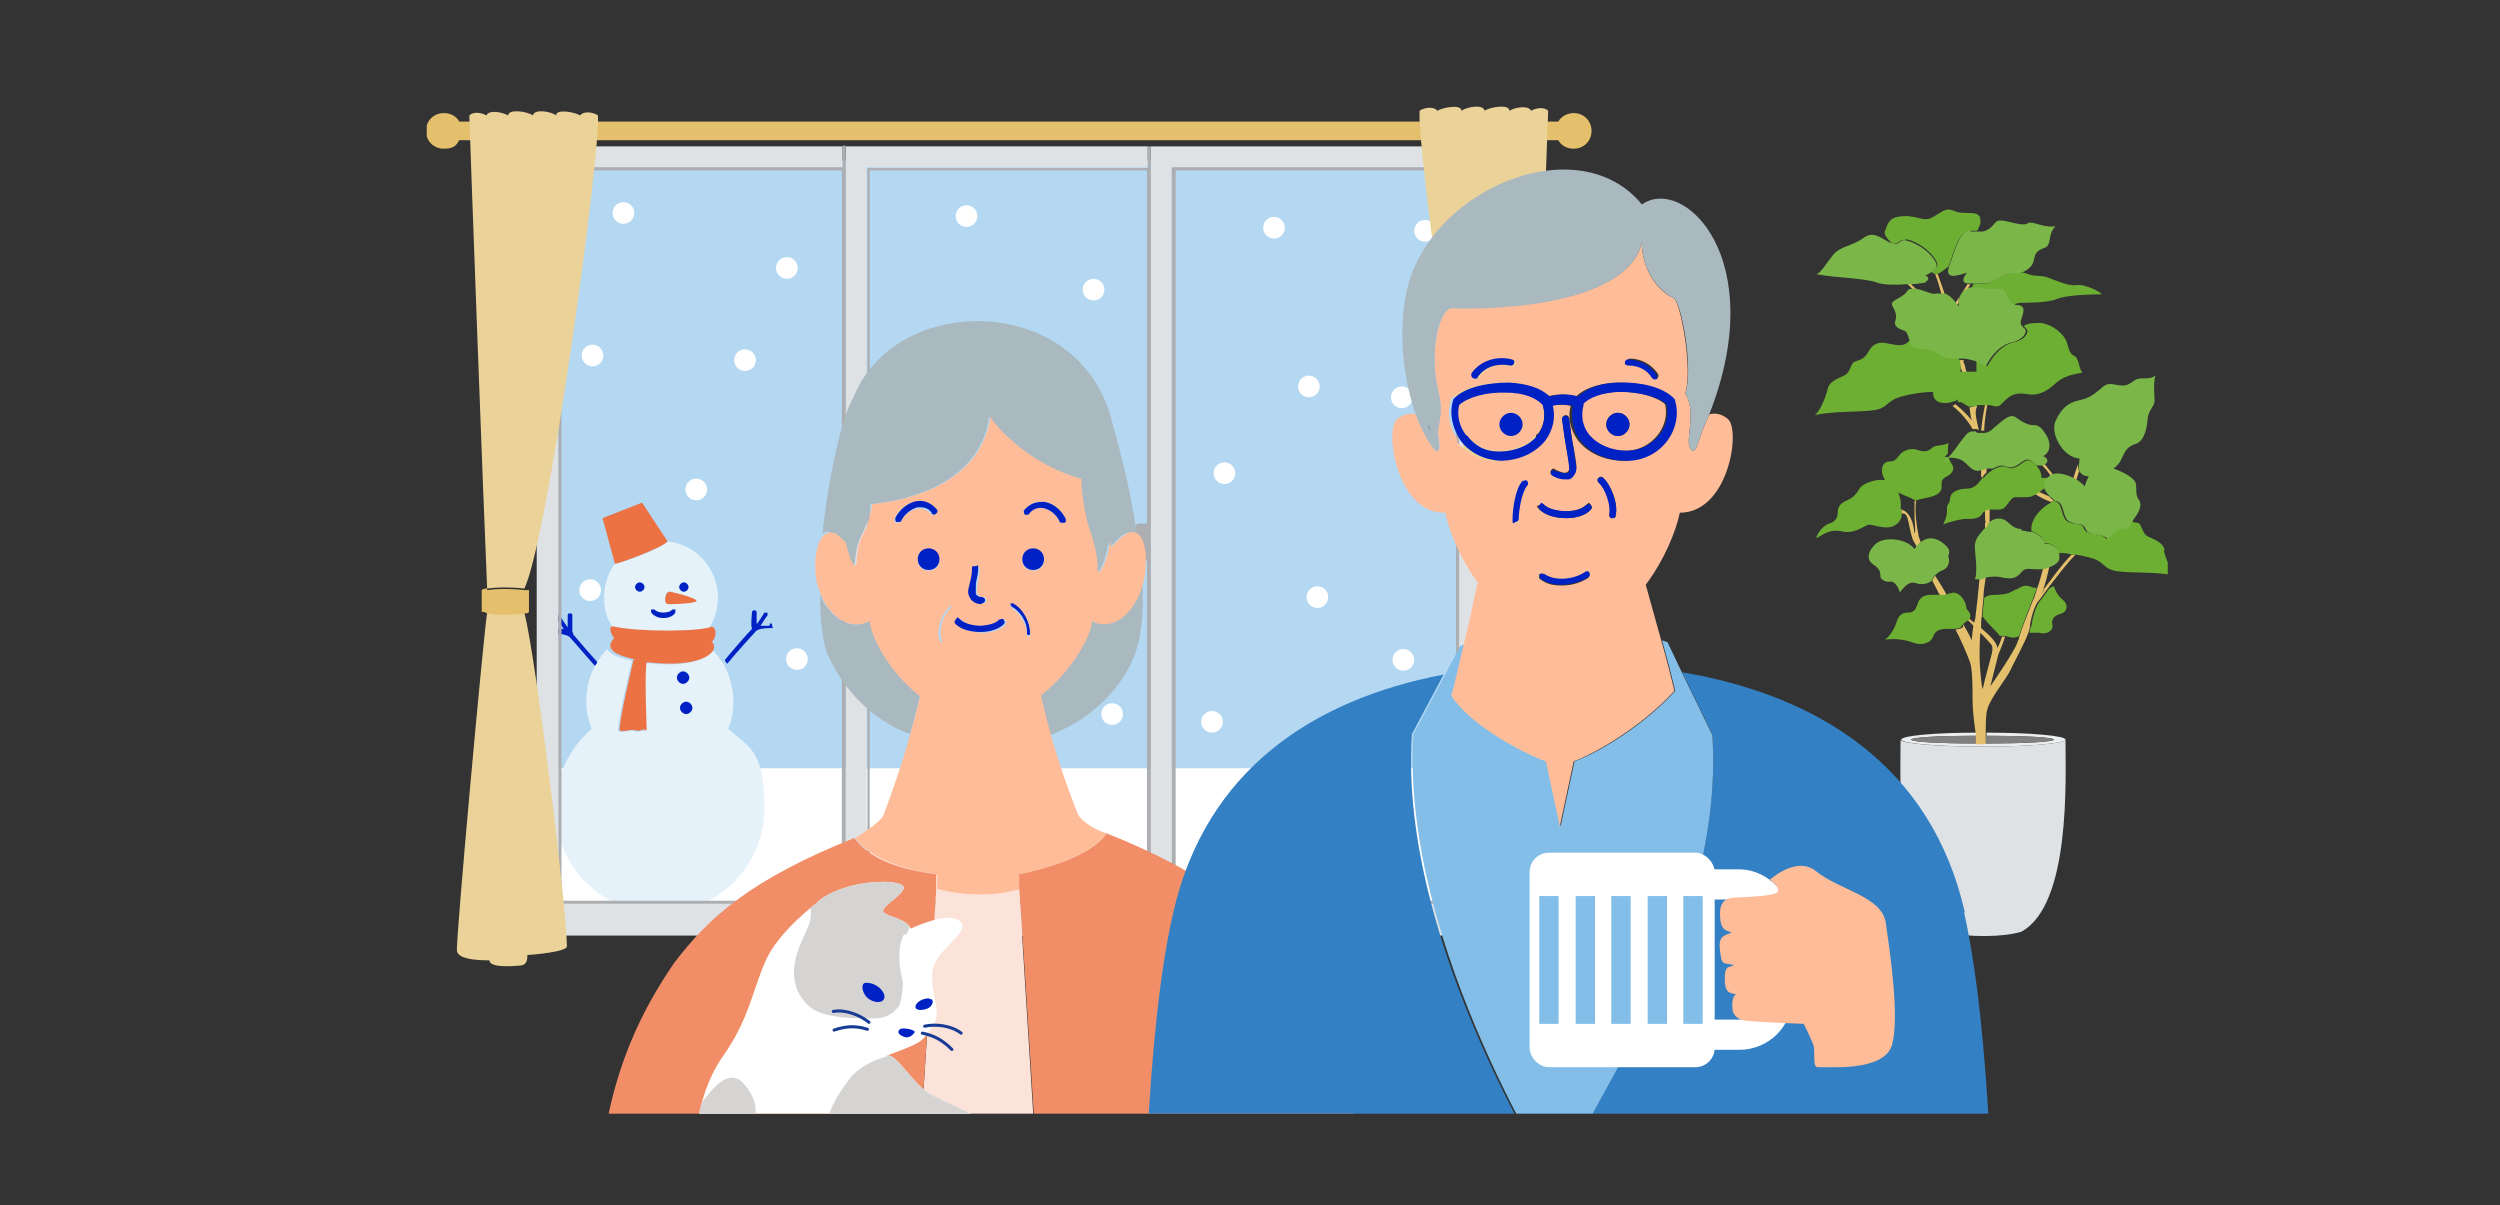 <?xml version="1.0" encoding="UTF-8"?>
<svg id="_レイヤー_2" data-name=" レイヤー 2" xmlns="http://www.w3.org/2000/svg" version="1.1" xmlns:xlink="http://www.w3.org/1999/xlink" viewBox="0 0 322.8 155.6">
  <rect x="0" y="0" width="322.8" height="155.6" fill="#333333" stroke="none"/>
  <defs>
    <style>
      .cls-1 {
        fill: #7bb748;
      }

      .cls-1, .cls-2, .cls-3, .cls-4, .cls-5, .cls-6, .cls-7, .cls-8, .cls-9, .cls-10, .cls-11, .cls-12, .cls-13, .cls-14, .cls-15, .cls-16, .cls-17, .cls-18, .cls-19, .cls-20, .cls-21, .cls-22, .cls-23 {
        stroke-width: 0px;
      }

      .cls-2 {
        fill: #6daf33;
      }

      .cls-24 {
        stroke: #183b95;
        stroke-linecap: round;
        stroke-linejoin: round;
        stroke-width: .4px;
      }

      .cls-24, .cls-7, .cls-25, .cls-26 {
        fill: none;
      }

      .cls-3 {
        fill: #82bee8;
      }

      .cls-4 {
        fill: #d5d4d3;
      }

      .cls-5 {
        fill: #ffbc99;
      }

      .cls-6 {
        fill: #fbe3d9;
      }

      .cls-8 {
        fill: #eeb292;
      }

      .cls-27 {
        clip-path: url(#clippath-1);
      }

      .cls-9 {
        fill: #dee2e5;
      }

      .cls-10 {
        fill: url(#_名称未設定グラデーション);
      }

      .cls-11 {
        fill: #acaeb1;
      }

      .cls-12 {
        fill: gray;
      }

      .cls-13 {
        fill: #e4c06d;
      }

      .cls-14 {
        fill: #f18e68;
      }

      .cls-25 {
        stroke: #82bee8;
        stroke-width: 2.5px;
      }

      .cls-25, .cls-26 {
        stroke-miterlimit: 10;
      }

      .cls-26 {
        stroke: #fff;
        stroke-width: 3.9px;
      }

      .cls-15 {
        fill: #0022c4;
      }

      .cls-16 {
        fill: #aab8bf;
      }

      .cls-28 {
        clip-path: url(#clippath);
      }

      .cls-17 {
        fill: #b4d8f1;
      }

      .cls-18 {
        fill: #3381c4;
      }

      .cls-19 {
        fill: #e6f2fa;
      }

      .cls-20 {
        fill: #fff;
      }

      .cls-21 {
        fill: #ebedef;
      }

      .cls-22 {
        fill: #ebd298;
      }

      .cls-23 {
        fill: #ed7243;
      }
    </style>
    <clipPath id="clippath">
      <rect class="cls-7" x="55.1" y=".3" width="224.8" height="143.5"/>
    </clipPath>
    <clipPath id="clippath-1">
      <path class="cls-7" d="M105.6,116.4c3.5-2.8,9.8-2.9,10.9-2.1,1.1.8-3.1,2.8-2.4,3.5.8.7,2.9.8,3.5,2.1,0,0,5-2.4,6.4-.9s-3.3,3.6-3.6,6.4c-.3,2.8,1.2,5.2.2,6.7s-1,1.9-2.2,2.6-4.9,1.9-3.8,1.6c1.1-.3,3.4,3.8,5.4,4.9s7.6,3.6,7.6,3.6c0,0,8.8,1.6,12.4,5.4s3.9,9.7-.2,13.6c-4.1,3.9-19.2,2.2-21.5,2-2.3-.2-10.1.9-14.6-1.8s-15-5.5-14.5-11.5.9-11.5,4.2-16.2c3.3-4.7,3.7-8.2,5.4-12.1,1.6-3.9,6.9-7.8,6.9-7.8h-.1Z"/>
    </clipPath>
    <linearGradient id="_名称未設定グラデーション" data-name="名称未設定グラデーション" x1="47.1" y1="99.4" x2="47.4" y2="99.4" gradientTransform="translate(145.5 158.1) rotate(-4.6) scale(1 -1)" gradientUnits="userSpaceOnUse">
      <stop offset="0" stop-color="#2e335d"/>
      <stop offset="1" stop-color="#4471ae"/>
    </linearGradient>
  </defs>
  <g class="cls-28">
    <g>
      <g>
        <path class="cls-7" d="M252.7,52h-.1c1.1.9,1.9,1.8,2.1,2.1,0-.2-.2-.8-.3-1.7h-.2c-.6-.3-1-.9-1.5-.5h0Z"/>
        <path class="cls-7" d="M252.5,46.4c.4.6.6,1.4.4,2.1.2,0,.4,0,.7,0-.2-.5-.5-1.3-.6-1.9h-.5Z"/>
        <path class="cls-7" d="M255.4,52.4c-.1.5-.2.9-.2,1,0,.3.2,1.3.4,2.1h.3c0-1,.3-2.4.5-3.3-.4,0-.7,0-1,0h0Z"/>
        <path class="cls-7" d="M269.1,62.9c0-.5.3-.9.5-1.3-.5,0-1-.2-1.2-.7-.1.4-.3.8-.4,1.2.5.3.9.7,1.1.9h0Z"/>
        <path class="cls-7" d="M254.9,36.6h-.4c-.1.2-.3.5-.4.7.2,0,.4,0,.7-.2,0-.2,0-.4.2-.6h-.1Z"/>
        <path class="cls-7" d="M253.9,35.2c-1.3.4-3,1-2.3-.8h0c-.5.3-1,.7-1.5.9.2.7.6,1.7.9,2.6.4.2.9.5,1.4,1.1.5-.8,1.2-1.8,1.6-2.5-1.1,0-.8-.7-.2-1.4h.1Z"/>
        <path class="cls-7" d="M252.9,39.7v-.6c0,0-.1.2-.2.3,0,0,.1.2.2.3Z"/>
        <path class="cls-7" d="M253.9,47.6c0,.2,0,.4.2.7h.9v-1.4c-.5,0-.9-.3-1.4-.3.1.4.2.8.3,1Z"/>
        <path class="cls-7" d="M249.3,35.1c-.2,0-.4.3-.7.4.5.2.5.7,0,.8-.2,0-1,.2-2,.2.2.2.5.5.8.8.9.2,2,.8,2.5.6.2,0,.4,0,.7,0-.3-.9-.6-1.8-.8-2.5,0,0-.3-.2-.5-.3Z"/>
        <path class="cls-7" d="M266,72.1c-.1.4-.7.8-1.5,1.1-.2,1-.5,2.1-.8,3h.2c.7-1,2.3-3.2,3.7-4.6-.6,0-1.2,0-1.7-.2,0,.3.1.5,0,.7h0Z"/>
        <path class="cls-7" d="M255.9,79.6c0,.3,0,.9-.1,1.5,1,.9,2,2,2.1,2.6,0-.2.3-.9.6-1.5h-.3c-.3-.5-1.6-1.5-2.2-2.5h-.1Z"/>
        <path class="cls-7" d="M257.3,60.4c-.3,0-.5,0-.8,0v.6c.2-.2.5-.4.8-.6Z"/>
        <path class="cls-7" d="M255.1,70.8c-.1-1.1.5-1.7,1.1-2.4v-.8c0-.2,0-.9-.1-1.7h-.1c-.4.6-.7,1.1-1.7,1-1.1,0-2.6.4-3.5.7.2-.2.6-.9.5-1.8,0-.9.3-.8.4-1.6,0-.8,1.1-1.2,2.1-1.2s1.5-.5,2-1.3v-1.1c-.7.3-1.2,0-2-.9-.6-.6-1.6-.8-2.3-.7,0,.3.2.6.4.9.5.8,0,1.3-.6,1.6s-.7.5-.7,1.3c0,1.5-2.8,1.4-3.4,1.8-.1,1.3.2,3.5.3,4.3,0,.3.2.7.3,1,1.4-1.1,2.7-.2,3.3.5.7.8,0,1.2.3,1.5.2.3,0,1.2-.7,1.6-.4.2-.7.4-1,.7.5.8,1,1.8,1.5,2.5.2,0,.3,0,.5-.2.9-.4,2.1.9,2,2,.7.6.7,1,.4,1.3.2,0,.4.3.6.5,0-.4.1-.7.2-1.1,0-.6.3-2.5.5-4.6-.2,0-.4,0-.5,0,.5-1,.1-3.4,0-4h.2Z"/>
        <path class="cls-7" d="M264.6,61.5h0c-.4-.6-.9-1.1-1.3-1.5h-.4c.3.5.6,1.1.6,1.5h1.1,0Z"/>
        <path class="cls-7" d="M258.9,82.3c-.4.9-.8,2-.9,2.4-.2.4-.8,2.7-1,4.1h0c.3-.5,3.3-4.9,3.5-5.8,0-.2.1-.4.2-.6-.4.3-.9.3-1.8,0h0Z"/>
        <path class="cls-7" d="M263.1,63.4c.5.3,1,.5,1.6.7-.4-.4-.7-.8-.8-1.3-.2,0-.3,0-.6.3,0,0-.2.2-.3.2h0Z"/>
        <path class="cls-7" d="M253.6,80.6c.4.7.8,1.4,1.1,2.1,0-.4.1-1.1.2-1.9-.3-.2-.5-.5-.7-.7-.2.2-.4.3-.6.5Z"/>
        <path class="cls-7" d="M261,64c-1,0-1-.2-1.5.5-.5.7-.6,1-1.5,1.1h-1.2v2c.6-.8,1.7-.8,2.4-.3.7.6,1,1,1.9,1s.8,0,1.4.2c-.3-1.5,1.2-3,2.5-3.7-.7-.2-1.5-.6-2.2-1.1-.5.2-1,.3-1.7.3h0Z"/>
        <path class="cls-7" d="M263,73.3c-1.2,0-1.4,0-1.9.5s-1.1.8-2.2.6c-.8,0-1.5,0-2.4,0,0,.9-.2,1.9-.3,2.7.5-.3,1.2-.4,1.8-.4,1.1,0,1.2,0,2.3-.7,1.1-.6,1.3-.6,2.2-.2.1,0,.3,0,.4,0,.3-.9.6-1.9.8-2.7h-.8.1Z"/>
        <path class="cls-7" d="M245.4,65.7c1.2.3,1.5,1.9,1.7,3.1.2-.2,0-1.7,0-2.1v-2.1c-.3-.3-1.2-.6-2-.9.3.6.4,1.4.3,2.1h0Z"/>
        <path class="cls-7" d="M255.6,84.8c0,.8.2,3.4.4,4.1.3-1.3,1.1-4.2,1.2-4.7.1-.7,0-.8-.1-1.1-.1-.2-.7-.9-1.4-1.5,0,1.3-.2,2.7-.1,3.2Z"/>
        <path class="cls-9" d="M256,96.4c-5.9,0-10.6-.4-10.6-.9,0,5.1-.7,21.4,5.7,24.8,3,.8,7.7.7,9.9,0,6.4-3.5,5.7-19.7,5.7-24.8,0,.5-4.8.9-10.6.9h-.1Z"/>
        <path class="cls-21" d="M256.4,95c4.9,0,8.8.2,8.8.5s-3.9.5-8.7.5h-1.3c-4.7,0-8.4-.2-8.4-.5s3.7-.5,8.4-.5v-.4c-5.4,0-9.7.4-9.7.9s4.8.9,10.6.9,10.6-.4,10.6-.9-4.5-.9-10.2-.9v.4h0Z"/>
        <path class="cls-12" d="M246.7,95.5c0,.3,3.7.5,8.4.5v-1c-4.7,0-8.4.2-8.4.5Z"/>
        <path class="cls-12" d="M265.2,95.5c0-.3-3.9-.5-8.8-.5v1c4.9,0,8.7-.2,8.7-.5h0Z"/>
        <path class="cls-2" d="M263.5,76.7s.2-.2.4-.6h-.2c0,.2-.2.4-.2.5h0Z"/>
        <path class="cls-2" d="M260.3,76.1c-1.1.6-1.2.6-2.3.7-.7,0-1.3,0-1.8.4-.1,1-.2,1.9-.2,2.2v.2c.7,1,1.9,2,2.2,2.5h.3c.2,0,.3,0,.4,0,.9.3,1.4.3,1.8,0,.4-1.3,1.4-3.8,1.8-4.8.1-.3.3-.8.5-1.4-.1,0-.3,0-.4,0-1-.4-1.2-.4-2.2.2h0Z"/>
        <path class="cls-2" d="M262.2,80.9c0,.2-.1.5-.2.8.4,0,.8,0,1.3,0,1,.3,1.9-.3,1.7-1.1s.5-1.2,1.2-1.4c.7-.2.9-1.1.2-1.7-.7-.6-1-1.2-1.2-1.8-.2,0-.4.2-.6.3-.6.8-1,1.4-1.2,1.6-.5.6-1,2.2-1.1,3.3h0Z"/>
        <path class="cls-13" d="M253.6,46.5c-.3,0-.5,0-.7,0,.2.6.4,1.5.6,1.9h.5c0-.3-.1-.5-.2-.7,0-.2-.1-.6-.3-1h0Z"/>
        <path class="cls-13" d="M256,61.6c.1-.2.3-.4.5-.6v-.6c-.1,0-.3,0-.5.2h-.2v1.1s0,0,.1-.2h0Z"/>
        <path class="cls-13" d="M256.3,52.3c-.2.9-.4,2.3-.5,3.3h.4c0-.8.2-2.3.4-3.3h-.3Z"/>
        <path class="cls-13" d="M263.1,63.4c-.1,0-.3.2-.5.3.8.5,1.6.9,2.2,1.1.1,0,.3,0,.4-.2-.2,0-.4-.3-.6-.5-.5-.2-1.1-.5-1.6-.7h.1Z"/>
        <path class="cls-13" d="M268.4,60.8c0-.2-.1-.5-.1-.8-.2.5-.4,1.1-.6,1.8.1,0,.3,0,.4.2.1-.4.2-.8.4-1.2h0Z"/>
        <path class="cls-13" d="M254.1,36.6c-.4.7-1.1,1.7-1.6,2.5,0,0,.1.2.2.3,0,0,.1-.2.2-.3,0-1,.5-1.5,1.1-1.7.2-.3.3-.5.4-.7h-.3,0Z"/>
        <path class="cls-13" d="M264.7,61.5c.1,0,.2,0,.4-.2-.4-.5-.8-1-1.2-1.5-.1,0-.3,0-.5,0,.4.4.9.9,1.3,1.5h0Z"/>
        <path class="cls-13" d="M264,76.1c-.2.3-.4.5-.4.6,0-.2.2-.3.2-.5.3-.9.6-2,.8-3-.3,0-.5,0-.8.2-.2.8-.5,1.9-.8,2.7-.2.6-.3,1.1-.5,1.4-.4,1-1.4,3.5-1.8,4.8,0,.3-.2.5-.2.6-.2.9-3.2,5.3-3.5,5.7h0c.3-1.3.9-3.5,1-4,.1-.3.6-1.4.9-2.4-.1,0-.3,0-.4,0-.2.7-.5,1.3-.6,1.5,0-.7-1-1.7-2.1-2.6,0-.6,0-1.2.1-1.5v-.2c0-.3.1-1.1.2-2.2,0-.9.2-1.9.3-2.7-.3,0-.5,0-.8.2-.2,2.1-.4,4-.5,4.6,0,.4-.1.8-.2,1.1-.2-.2-.4-.3-.6-.5,0,0-.1,0-.2.2.2.2.5.4.7.7-.1.8-.2,1.5-.2,1.9-.3-.7-.7-1.4-1.1-2.1v.2c0,.3-.4.4-1,.5.6,1.1,1.6,3.4,1.9,4.3.3,1,.3,3.4.3,4.8s.2,2.8.4,4.3v1.4h1.3v-1.4c0-1.3,0-2.4.2-3.1.4-1.5,2.5-4,3-5.1.4-.9,1.8-3.4,2.3-4.8.1-.3.2-.6.2-.8.1-1.1.6-2.7,1.1-3.3.2-.2.6-.8,1.2-1.6,1-1.3,2.4-3.2,3.6-4.4h-.5c-1.4,1.4-2.9,3.6-3.7,4.6h.2ZM257.1,83.2c.2.3.2.5.1,1.1-.1.5-.9,3.3-1.2,4.7-.2-.7-.4-3.3-.4-4.1s0-1.9.1-3.2c.7.7,1.2,1.3,1.4,1.5Z"/>
        <path class="cls-13" d="M249.9,74.3c-.2.2-.3.4-.4.7h0c.4.7.7,1.4,1,1.9.3,0,.6,0,.9,0-.4-.8-1-1.7-1.5-2.5Z"/>
        <path class="cls-13" d="M247.5,37.4c-.3-.3-.6-.5-.8-.8h-.5c.2.2.5.4.7.7h.6Z"/>
        <path class="cls-13" d="M255.5,55.5c-.2-.8-.4-1.8-.4-2.1s0-.5.2-1c-.4,0-.7.2-1,.2.1.8.2,1.5.3,1.7-.2-.3-1-1.2-2.1-2.1-.1,0-.3.2-.4.2,1,.8,2,1.9,2.6,3,.1,0,.3,0,.4,0,.1,0,.3,0,.4.2v-.2Z"/>
        <path class="cls-13" d="M248,70c-.1-.4-.3-.7-.3-1-.2-.9-.5-3-.3-4.3h0c0,0,0,0-.2,0v2.1c0,.4.2,1.9,0,2.1-.1-1.2-.5-2.8-1.7-3.1v.5c.4,0,.6,0,.8.6.2.7.4,2,.6,2.5,0,.2.3.7.6,1.2.2-.3.4-.5.6-.6h-.1Z"/>
        <path class="cls-13" d="M249.9,35.5h0c.3.7.5,1.5.8,2.5.1,0,.3,0,.4,0-.3-1-.7-2-.9-2.6,0,0-.2,0-.2,0h-.1Z"/>
        <path class="cls-13" d="M256.3,67.6v.8c.2-.2.3-.4.5-.6,0,0,0,0,.1-.2v-2c-.3,0-.5,0-.6.2,0,.8,0,1.5.1,1.7h-.1Z"/>
        <path class="cls-2" d="M279.5,71c-.2-.9-1.2-1.3-2.1-1.7-.9-.4-.8-1.7-1.4-1.8-.3,0-.5,0-.8-.3-.3.5-.5,1.1-1.2,1.1s-1.7.8-2,1.3c-.8-.9-2.6-.5-2.9-1.3-.3-.9-.9-.4-2-.9s-.6-2.2-1.7-2.7h-.2c-.1,0-.3,0-.4.2-1.3.7-2.7,2.2-2.5,3.7.7.2,1.5.7,1.6,1.5,1.1,0,1.7.6,1.9,1.3.5,0,1.1,0,1.7.2h.5c1.2.2,2.4.5,2.9.8,1,.6,1,1.2,2.8,1.4,1.8.2,5.2,0,7.4.6-.7-.4-1.6-2.5-1.7-3.4h.1Z"/>
        <path class="cls-2" d="M252.7,52c.5-.3.9.2,1.5.5h.2c.3,0,.6,0,1-.2.3,0,.6,0,1,0h.5c1.2.3,1.1.3,2-.6.9-.9,1.7-1,2.9-.8,1.2.2,2.3-.2,3.5-1.3s2.2-1.2,3.6-1.5c-.5-.4-.4-1.7-1-2.1-.6-.3-.7-.6-1-1.7-.3-1.1-1.8-2.4-3.4-2.6-.9,0-1.6,0-2.2.4,0,0,.2.2.3.3.5.4-.1,1.5-1.6,1.8-1.4.3-2.6,1.6-3.4,3.1-.4-.3-.8-.5-1.4-.7v1.4h-1.4c-.2,0-.4,0-.7,0,.2-.7,0-1.5-.4-2.1h-.3c-.9,0-1.5-.2-2.4-.9s-1.9,0-2.7-.6c-.2,0-.3-.3-.4-.5-.3,0-.5.2-.7.4-.7.5-1.6.2-2.7,0-1-.2-1.8.2-2.3,1.2-.5.9-1.2,1-1.7,1.2-.6.2-.5,1.4-1.4,1.8-.9.4-1.9.8-2.1,1.7-.2.9-1,3-1.7,3.4,2.2-.5,5.6-.4,7.4-.6,1.8-.2,1.7-.8,2.8-1.4.8-.5,3.5-1,5.1-1,0,.3,0,.7.3,1,.4.5,1.5.6,2.4.2.1,0,.3,0,.4-.2h.1v.4Z"/>
        <path class="cls-2" d="M254.9,36.6c-.2.2-.3.4-.2.6.3,0,.6,0,.8,0,.8.3,1,.2,2.2.2s1.2,0,1.6,1c.2.6.4.8.7.9.2,0,.5-.2.8-.2.9,0,3.7,0,4.8-.5,1.2-.5,4.3-.6,5.8-.6-.4-.5-2.4-1.3-3.1-1.2s-1.4,0-3.2-.7c-1.7-.8-2-.2-3.5-.8-.5-.2-1.2-.2-2,0-.8.2-1.9.7-2.4,1-.6.4-1.2.3-2.4.3h.1Z"/>
        <path class="cls-2" d="M246,30.9c.7,0,2.5.8,3.6,2.2.9,1.1.6,1.4-.2,2,.2.2.4.3.5.3h0s.2,0,.2,0c.5-.2,1-.6,1.5-1,.7-1.8,1.3-4.6,2.7-4.6h1c.3-.6.5-1,.4-1.4,0-1.4-2-.6-3.2-1.1-1.1-.5-1.4-.2-2.7.6-1.3.8-1.5.2-3.5,0-2,0-2.4.4-2.9,1.9-.2.4.2,1,.9,1.6.9.2,1-.5,1.5-.4h.2Z"/>
        <path class="cls-1" d="M248.6,36.4c.5-.2.5-.7,0-.8.3-.2.5-.3.7-.4.8-.5,1.1-.9.2-2-1.1-1.4-2.9-2.1-3.6-2.2-.6,0-.7.7-1.5.4-.2,0-.4-.1-.6-.2-1.4-.8-2.1-1.3-3.3-.4s-2.9,1-3.8,2.1c-.9,1.1-1.6,2.4-2.2,2.5,2.7.5,6.3.5,7.9,1.1.8.3,2.3.3,3.7.2h.5c1,0,1.7-.2,2-.2h0Z"/>
        <path class="cls-1" d="M254.4,29.7c-1.4,0-2,2.8-2.7,4.6h0c-.7,1.9,1,1.3,2.3.9-.6.7-.8,1.4.2,1.4h.7c1.2,0,1.9,0,2.4-.3s1.5-.8,2.4-1c.2,0,.5,0,.7,0,.9,0,2.1-.8,2.2-1.7.2-.9.3-1.2,1.4-1.6,1-.4.3-1.6,1.4-2.8-1.4.3-3-.7-3.5-.4-.5.3-1,.2-2.7-.2-1.7-.4-1.4.2-2.3.9-.6.4-.8.4-1.3.4h-1.2Z"/>
        <path class="cls-1" d="M247.1,44.8c.8.5,1.8,0,2.7.6.9.7,1.5.9,2.4.9h.7c.2,0,.5,0,.7,0,.4,0,.9.2,1.4.3.5.2,1,.4,1.4.7.8-1.6,2-2.8,3.4-3.1s2.1-1.4,1.6-1.8c-.1,0-.2-.2-.3-.3-.3-.3-.2-.7,0-1.2.2-.7.4-1.3-.4-1.5-.3,0-.5,0-.7-.2-.3,0-.5-.3-.7-.9-.4-.9-.4-1-1.6-1s-1.4,0-2.2-.2c-.2,0-.5,0-.8,0s-.4,0-.7.2c-.5.2-1,.7-1.1,1.7v.6s-.1-.2-.2-.3c0,0-.2-.2-.2-.3-.5-.6-1-1-1.4-1.1-.1,0-.3,0-.4,0h-.7c-.5.2-1.5-.4-2.5-.6h-.6c-.3,0-.5,0-.7.4-1,1.1-2.3,1-1.8,1.9s.5,1.3.3,1.9c-.2.6.5,1,1.2,1.2.5.2.5,1.1.9,1.8,0,.2.2.3.4.5h0Z"/>
        <path class="cls-2" d="M245.4,65.7c.1-.7,0-1.4-.3-2.1.8.4,1.7.7,2,.9,0,0,.1,0,.2.2h0c.6-.5,3.5-.3,3.4-1.9,0-.8,0-.9.7-1.3.6-.3,1.1-.9.6-1.6-.2-.3-.3-.6-.4-.9-.2,0-.4,0-.6,0,.2,0,.3-.3.5-.4,0-.4,0-.8.1-1.4-.7.4-1.6.2-2.1.6-.5.5-1.1.6-1.9.3-.8-.3-1.7,0-2.2.5-.5.6-.7,1-1.5,1s-1.3,1.1-.5,2.4c-1.2-.2-2.9.4-3.3,1.1-.6,1-1,1.2-1.6,1.5-.7.3-1.2.7-1.2,1.5s-.4,1.3-1.1,1.5c-.7.2-1.5,1.1-1.7,1.9,1-.5,1.7-1.2,3.3-.9,1.5.4,2.8-.6,3.3-.8.5-.2,1.3.3,2.5.3s2.2-.9,1.9-2.2v-.5.2Z"/>
        <path class="cls-1" d="M251.5,59.1c.7,0,1.6,0,2.3.7.8.8,1.3,1.2,2,.9h.2c.2,0,.4-.2.5-.2.3,0,.6,0,.8,0,.6-.3,1.1-.5,1.6-.3.9.4,1.4,0,2.4-.7.5-.4,1.2,0,1.6.6h.4c.2,0,.3,0,.5,0,.7-.3.8-.9,0-1.2,1.2-.6.9-2.1.3-2.9-.5-.8-1-1.2-1.6-1.1-.6,0-1.4-.4-2.2-1-.8-.6-1.8.5-2.8,1.3-.5.5-.9.7-1.3.7h-.7c-.1,0-.3,0-.4-.2-.1,0-.3,0-.4,0-.7,0-1.1.8-1.6,1.4-.5.6-.9,1.4-1.7,2.1-.2,0-.3.3-.5.4.1,0,.3,0,.6,0v-.2Z"/>
        <path class="cls-2" d="M256,61.6s0,0-.1.2c-.5.7-1,1.3-2,1.3s-2,.4-2.1,1.2c0,.8-.5.7-.4,1.6,0,.9-.4,1.6-.5,1.8.9-.3,2.4-.8,3.5-.7,1.1,0,1.4-.4,1.7-.9h.1c.2-.2.4-.3.6-.3h1.2c.9,0,1-.5,1.5-1.1s.5-.5,1.5-.5,1.2,0,1.7-.3c.2,0,.3-.2.5-.3,0,0,.2,0,.3-.2.2-.2.4-.3.6-.3,0-.5,0-1,.6-1.4h-1.1c0-.5-.2-1.1-.6-1.5-.4-.6-1.1-1-1.6-.6-1,.7-1.5,1.1-2.4.7-.4-.2-1,0-1.6.3-.3.2-.6.4-.8.6-.2.2-.4.4-.5.6v-.2Z"/>
        <path class="cls-1" d="M264.6,61.5h0c-.6.4-.7.9-.6,1.4,0,.5.4.9.8,1.3.2.2.4.3.6.5h.2c1.1.5.6,2.2,1.7,2.7s1.6,0,2,.9c.3.9,2.1.5,2.9,1.3.3-.5,1.2-1.3,2-1.3s.9-.7,1.2-1.1c0,0,.1-.2.2-.3.4-.5,1.1-1.6.6-2.3-.5-.7-.3-1.2-.4-2,0-.8-1.5-1.6-2.9-2.1.4-.3.8-.7,1-1.2.6-1.3.8-1.6,1.9-2s1.4-2,1.5-3.2.9-1.6.9-2.4-.2-2,.1-3.2c-.9.7-2,0-2.8.7-.8.5-.9.7-2.2.5-1.3-.3-1.5,0-2.3.7-.8.6-1.2,1-2.6,1.3s-2.3,1.1-3,2.7c-.7,1.6,1,4.7,3.1,4.8,0,.3,0,.6-.1.8,0,.4,0,.6.1.8.2.5.7.7,1.2.7-.2.4-.4.8-.5,1.3-.2-.2-.6-.6-1.1-.9-.1,0-.3-.2-.4-.2-.8-.4-1.8-.7-2.6-.5-.1,0-.3,0-.4.2s0,0,0,0h-.1Z"/>
        <path class="cls-1" d="M261,68.3c-.8,0-1.2-.4-1.9-1-.6-.5-1.7-.5-2.4.3v.2c-.2.2-.4.4-.6.6-.6.7-1.2,1.3-1.1,2.4,0,.6.4,3,0,4,.2,0,.4,0,.5,0,.3,0,.6,0,.8-.2.9-.2,1.7-.2,2.4,0,1.1.2,1.7,0,2.2-.6s.7-.6,1.9-.5h.8c.3,0,.5,0,.8-.2.7-.2,1.4-.6,1.5-1.1v-.7c-.2-.7-.9-1.4-1.9-1.3-.2-.8-.9-1.3-1.6-1.5-.5,0-1-.2-1.4-.2h0Z"/>
        <path class="cls-1" d="M249.9,74.3c.2-.3.5-.5,1-.7.7-.3.9-1.2.7-1.6-.2-.3.5-.7-.3-1.5-.6-.6-1.9-1.6-3.3-.5-.2.2-.4.4-.6.6,0,0-.1.2-.2.3-1-1.4-4-1.7-5.1-.6s-1,2.1-.2,2.6.9,1,.9,1.5.8.8,1.3.7,1.1.8,1.2,1.4c.7-.9,1.3-1.5,2.1-1.2s1.8,0,2.1-.4h0c0-.2.2-.5.4-.7h0Z"/>
        <path class="cls-2" d="M253.5,80.8v-.2c.1-.2.4-.3.6-.5,0,0,.1,0,.2-.2.2-.3.2-.7-.4-1.3,0-1.1-1.1-2.4-2-2-.2,0-.4,0-.5.2-.3,0-.6,0-.9,0h-1.1c-1,0-1.6.4-1.8,1.2-.3.8-.5,1.1-1.3,1.1s-1.2.5-1.4,1.2c-.2.6-.7,1.7-1.5,2.3,1.2-.2,2.7,0,3.7.4s2.1,0,2.4-.6c.3-.6.4-1.1,1.6-1.2h1.2c.6,0,1.1-.2,1-.5h.2Z"/>
      </g>
      <g>
        <g>
          <rect class="cls-17" x="70.2" y="20.7" width="120.1" height="78.6"/>
          <rect class="cls-20" x="70.2" y="99.2" width="120.1" height="19.6"/>
        </g>
        <circle class="cls-20" cx="80.5" cy="27.5" r="1.4"/>
        <circle class="cls-20" cx="124.8" cy="27.9" r="1.4"/>
        <circle class="cls-20" cx="164.5" cy="29.4" r="1.4"/>
        <circle class="cls-20" cx="89.9" cy="63.2" r="1.4"/>
        <circle class="cls-20" cx="170.1" cy="77.1" r="1.4"/>
        <circle class="cls-20" cx="181.2" cy="85.2" r="1.4"/>
        <circle class="cls-20" cx="156.5" cy="93.2" r="1.4"/>
        <circle class="cls-20" cx="76.2" cy="76.2" r="1.4"/>
        <circle class="cls-20" cx="102.9" cy="85.1" r="1.4"/>
        <circle class="cls-20" cx="141.2" cy="37.4" r="1.4"/>
        <circle class="cls-20" cx="96.2" cy="46.5" r="1.4"/>
        <circle class="cls-20" cx="158.1" cy="61.1" r="1.4"/>
        <circle class="cls-20" cx="143.6" cy="92.2" r="1.4"/>
        <circle class="cls-20" cx="169" cy="49.9" r="1.4"/>
        <circle class="cls-20" cx="184" cy="29.8" r="1.4"/>
        <circle class="cls-20" cx="181" cy="51.3" r="1.4"/>
        <circle class="cls-20" cx="76.5" cy="45.9" r="1.4"/>
        <circle class="cls-20" cx="101.6" cy="34.6" r="1.4"/>
        <g>
          <path class="cls-15" d="M99.3,80.8c-.3,0-.7,0-1.1,0,.4-.6.8-1.3.9-1.3v-.4c0,0-.3,0-.4,0-.2.3-.6,1-1,1.5,0-.5,0-1.1,0-1.4,0-.2,0-.3-.2-.4-.2,0-.3,0-.4.2,0,.3-.2,1.7,0,2.2-.6.6-2.6,2.9-3.5,4,0,.2.2.4.3.5.9-1.1,3.4-3.9,3.7-4.2s1.1-.4,1.8-.4.3,0,.3-.3,0-.3-.3-.3v.2Z"/>
          <path class="cls-15" d="M73.9,81.6c0-.6,0-1.9,0-2.2,0-.2-.2-.2-.4-.2s-.2.2-.2.4,0,.9,0,1.4c-.4-.5-.8-1.2-1-1.5,0,0-.3-.2-.4,0,0,0-.2.3,0,.4,0,0,.4.7.9,1.3-.4,0-.8,0-1.1,0s-.3,0-.3.3,0,.3.3.3c.7,0,1.5.2,1.8.4.3.3,2.6,3,3.6,4.1,0-.2.2-.4.3-.5-1-1.1-2.9-3.3-3.4-3.9v-.2Z"/>
          <path class="cls-19" d="M92,83.8c-.3,1.1-2.8,2.5-8.7,1.8,0,1.5,0,8,0,8.8-.7-.2-.7.3-1.4,0-.8-.2-1.5.3-2.1,0,0-1.7,1.8-9.1,1.8-9.1-.9-.2-2.8-.6-3.2-1.5-.5.5-.9,1.1-1.3,1.7,0,.2-.2.3-.3.5-.7,1.3-1.1,2.9-1.1,4.5s.3,2.5.7,3.6c-2.9,2.5-4.7,6.2-4.7,10.3,0,7.5,6.1,13.5,13.5,13.5s13.5-6.1,13.5-13.5-1.8-7.8-4.7-10.3c.5-1.1.7-2.3.7-3.6s-.4-3.1-1.1-4.4c0-.2-.2-.4-.3-.5-.4-.7-.9-1.3-1.4-1.8ZM88.2,86.6c.4,0,.8.4.8.8s-.4.8-.8.8-.8-.4-.8-.8.4-.8.8-.8ZM88.6,92.2c-.4,0-.8-.4-.8-.8s.4-.8.8-.8.8.4.8.8-.4.8-.8.8Z"/>
          <path class="cls-19" d="M91.7,80.9h0c.6-1.1,1-2.4,1-3.7,0-3.8-2.8-6.9-6.5-7.3-.8,1-6.3,2.9-6.8,2.9-.9,1.2-1.4,2.7-1.4,4.4s.4,2.7,1.1,3.8c3.1.6,11.1.6,12.6,0h0ZM88.3,75.2c.3,0,.6.3.6.6s-.3.6-.6.6-.6-.3-.6-.6.3-.6.6-.6ZM86.5,76.4c1,.2,4,1.2,3.3,1.3s-3.1.4-3.6.3-.4-1.8.3-1.6ZM84.1,78.7c0,0,.3,0,.4,0,.2.3.6.4,1.1.4s1-.2,1.2-.4c0,0,.3,0,.4,0s0,.3,0,.4c-.3.4-.9.7-1.6.7h0c-.7,0-1.2-.2-1.5-.7,0,0,0-.3,0-.4ZM82.1,75.8c0-.3.3-.6.6-.6s.6.3.6.6-.3.6-.6.6-.6-.3-.6-.6Z"/>
          <path class="cls-15" d="M88.3,76.4c.3,0,.6-.3.6-.6s-.3-.6-.6-.6-.6.3-.6.6.3.6.6.6Z"/>
          <path class="cls-15" d="M83.2,75.8c0-.3-.3-.6-.6-.6s-.6.3-.6.6.3.6.6.6.6-.3.6-.6Z"/>
          <path class="cls-15" d="M88.2,88.3c.4,0,.8-.4.8-.8s-.4-.8-.8-.8-.8.4-.8.8.4.8.8.8Z"/>
          <path class="cls-15" d="M88.6,90.6c-.4,0-.8.4-.8.8s.4.8.8.8.8-.4.8-.8-.4-.8-.8-.8Z"/>
          <path class="cls-23" d="M86.2,78c.4,0,2.8,0,3.6-.3s-2.3-1.1-3.3-1.3c-.7,0-.8,1.6-.3,1.6Z"/>
          <path class="cls-23" d="M86.2,69.9h0l-3.3-5-5.1,2,1.6,5.9h0c.4,0,6-2,6.8-2.9Z"/>
          <path class="cls-23" d="M81.8,85.2s-1.8,7.4-1.8,9.1c.5.3,1.3-.2,2.1,0,.8.2.7-.3,1.4,0,0-.8-.3-7.2,0-8.8,5.9.7,8.4-.7,8.7-1.8,0-.3,0-.6-.3-.8.5-.4.8-1.7,0-2h0c-1.5.7-9.5.7-12.6,0h0c-.8-.2-.5.9,0,1.5-.5.5-.6,1-.4,1.3.4.9,2.3,1.2,3.2,1.5h-.2Z"/>
          <path class="cls-15" d="M85.6,79.8h0c.7,0,1.3-.2,1.6-.7,0,0,0-.3,0-.4,0,0-.3,0-.4,0-.2.3-.7.4-1.2.4s-.9-.2-1.1-.4c0,0-.3,0-.4,0s0,.3,0,.4c.3.4.9.7,1.5.7Z"/>
        </g>
        <g>
          <path class="cls-7" d="M107.8,72.4c-.3,0-.5-.2-.5-.4v-4c0-.3.2-.4.5-.4h1V22h-36.2v94.3h36.2v-43.9h-1Z"/>
          <path class="cls-7" d="M147.2,72.4c-.3,0-.5-.2-.5-.4v-4c0-.3.2-.4.5-.4h1V22h-35.8v94.3h35.8v-43.9h-1Z"/>
          <rect class="cls-7" x="151.8" y="22" width="36.2" height="94.3"/>
          <polygon class="cls-9" points="72.1 116.7 72.1 21.6 108.8 21.6 108.8 18.9 69.3 18.9 69.3 120.8 108.8 120.8 108.8 116.7 72.1 116.7"/>
          <polygon class="cls-9" points="111.9 116.7 111.9 21.6 148.2 21.6 148.2 18.9 111.9 18.9 109.2 18.9 109.2 21.6 109.2 116.7 109.2 120.8 111.9 120.8 148.2 120.8 148.2 116.7 111.9 116.7"/>
          <rect class="cls-9" x="151.8" y="22" height="94.3"/>
          <path class="cls-11" d="M109.2,21.6v-2.8h-.4v2.8h-36.7v95.1h36.7v4h.4s0-99.1,0-99.1ZM72.5,116.3V22h36.2v45.6h-1c-.3,0-.5.2-.5.4v4c0,.3.2.4.5.4h1v43.9h-36.2Z"/>
          <path class="cls-9" d="M151.8,18.9h-3.2v101.9h42.6V18.9h-39.4ZM188.4,116.7h-37.1V21.6h37.1v95.1Z"/>
          <path class="cls-11" d="M151.3,21.6v95.1h37.1V21.6h-37.1,0ZM188,116.3h-36.2V22h36.2v94.3Z"/>
          <path class="cls-11" d="M148.6,116.3V18.9h-.4v2.8h-36.2v95.1h36.2v4h.4v-4.4h0ZM112.3,116.3V22h35.8v45.6h-1c-.3,0-.5.2-.5.4v4c0,.3.2.4.5.4h1v43.9h-35.8Z"/>
        </g>
        <path class="cls-13" d="M203.2,14.6c-.8,0-1.6.4-2,1.1H59.3c-.4-.7-1.1-1.1-2-1.1-1.3,0-2.3,1-2.3,2.3s1,2.3,2.3,2.3,1.6-.4,2-1.1h141.9c.4.7,1.1,1.1,2,1.1,1.3,0,2.3-1,2.3-2.3s-1-2.3-2.3-2.3Z"/>
        <g>
          <path class="cls-22" d="M62.9,79.1c-.5,3.2-4.1,42.7-3.9,43.7.2,1,2.3,1.2,4.2,1.2,0,.9,2.5.8,3.5.7,1,0,1.4-.2,1.4-1.4.6,0,5.1-.4,5.1-1.1,0-4.7-4-37.4-5.5-43.1-1.3.2-3.4.3-4.8,0Z"/>
          <path class="cls-22" d="M77.2,14.9c-.4-.3-1.7-.7-2.3,0-.6-.4-3.1-.9-3.1,0-.6-.5-2.8-.9-3,0-.7-.5-3.1-.9-3.2,0-.9-.5-2.5-.7-2.8,0-.7-.4-1.7-.5-2.2,0,0,.9,1.9,52.4,2.3,61.1,1.2-.2,3.4-.2,4.8,0,3.1-6.4,9.9-56.4,9.5-61.1Z"/>
          <path class="cls-13" d="M62.9,76c-.3,0-.5,0-.7.2v2.8c.2,0,.4,0,.7.2,1.4.3,3.6.2,4.8,0,.3,0,.5,0,.6-.2v-2.8c-.2,0-.4,0-.6,0-1.4-.2-3.6-.2-4.8,0h0Z"/>
          <path class="cls-22" d="M197.6,75.4c.3-8.7,2.3-60.2,2.3-61.1-.5-.5-1.5-.4-2.2,0-.3-.7-2-.5-2.8,0,0-.9-2.5-.5-3.2,0-.2-.9-2.3-.5-3,0,0-.9-2.5-.4-3.1,0-.6-.7-1.9-.3-2.3,0-.4,4.7,6.5,54.7,9.5,61.1,1.4-.2,3.6-.2,4.8,0Z"/>
          <path class="cls-22" d="M197.6,78.6c-1.4.3-3.6.2-4.8,0-1.5,5.7-5.5,38.4-5.5,43.1s4.5,1.1,5.1,1.1c0,1.2.4,1.3,1.4,1.4,1,0,3.6.2,3.5-.7,1.9,0,4-.2,4.2-1.2s-3.5-40.6-3.9-43.7Z"/>
          <path class="cls-13" d="M197.6,78.6c.2,0,.5,0,.7-.2v-2.8c-.2,0-.4,0-.7-.2-1.2-.2-3.4-.2-4.8,0-.2,0-.5,0-.6,0v2.8c.2,0,.4,0,.6.2,1.3.2,3.4.3,4.8,0h0Z"/>
        </g>
      </g>
      <g>
        <g>
          <path class="cls-7" d="M158,188.6l-.3-7.4c0,2.4,0,4.9.3,7.4Z"/>
          <path class="cls-7" d="M95.5,181.3l-.3,7.3c.2-2.5.3-4.9.3-7.3Z"/>
          <path class="cls-16" d="M112.2,80.2c-2.4,1.2-5-.3-6.3-3.4,0,3.4.3,6.3,1.1,8,2,4.2,5.3,8,10.5,10,.5-1.7.9-3.4,1.3-5-3.9-3-6.3-7.5-6.5-9.7h0Z"/>
          <path class="cls-16" d="M107.9,69c.2,0,.7.5,1.1,1,.6,2.7,1.3,4,1.4,2.4.4-4,1.4-2.8,2-7.3,2.9-.3,14-1.8,15.3-11.3.7,1.5,5.5,6.4,11.7,8,.1,2.1.4,4.3,1,6.3.2.5,1.3,3.6,1.1,5.7.5.3,1.2-1.4,1.7-4,0,.6,0,.9.1.8.7-.6,1.4-1.4,1.8-1.6.7-.4,1.3-.3,1.7,0-.9-6.4-2.6-12.3-3.1-14.1-3.8-17.1-28-17.4-33.5-3.6-1.4,2.2-3.2,10-4,17.6.4-.3,1-.4,1.6,0h0Z"/>
          <path class="cls-16" d="M140.9,80.2c0,1.6-2.5,6.4-6.6,9.6.4,1.7.8,3.4,1.3,5.1,6.9-2.6,10.3-8,11.2-11.2.7-2.4.9-5.3.7-8.4-1,3.9-3.9,6.2-6.6,4.9h0Z"/>
          <path class="cls-6" d="M126.6,115.5c-2,0-4-.3-5.7-.7l-4.7,73.8h20l-4.6-73.8c-1.6.4-3.3.7-5.1.7h0Z"/>
          <path class="cls-5" d="M121,112.9v1.9c1.6.4,3.5.7,5.6.7s3.5-.3,5.1-.7v-1.9c4.9-1.1,9.2-2.7,11.2-5.3-1.8-.5-3.4-1.8-3.7-2.4-1.2-3-2.5-6.7-3.5-10.3-.5-1.7-.9-3.5-1.3-5.1,4.1-3.2,6.6-7.9,6.6-9.6,2.7,1.4,5.6-1,6.6-4.9.1-.5.3-1.1.3-1.7.2-2.2-.1-3.9-.9-4.6-.5-.4-1.1-.4-1.7,0-.4.2-1.1,1-1.8,1.6-.1,0-.1-.2-.1-.8-.5,2.6-1.2,4.3-1.7,4,.2-2.1-.9-5.2-1.1-5.7-.6-2.1-.9-4.2-1-6.3-6.2-1.6-11-6.5-11.7-8-1.4,9.5-12.4,11-15.3,11.3-.7,4.6-1.7,3.3-2,7.3,0,1.5-.8.3-1.4-2.4-.5-.4-.9-.8-1.1-1-.6-.3-1.1-.3-1.6,0-.9.7-1.4,2.7-1.2,5,0,1,.4,2,.7,2.8,1.3,3.1,3.9,4.6,6.3,3.4.2,2.2,2.6,6.7,6.5,9.7-.4,1.6-.8,3.3-1.3,5-1,3.7-2.3,7.3-3.4,10.3-.2.6-1.7,1.8-3.7,3,2.3,2.9,6.3,4.1,10.7,4.7h-.1ZM132.3,65.8c.9-1,1.9-1.1,2.5-1,1.3.2,2.4,1.3,2.8,2.2,0,.2,0,.5-.2.5h-.2c-.2,0-.3,0-.4-.2-.3-.7-1.2-1.5-2.1-1.7-.7,0-1.3,0-1.8.7-.2.2-.4.2-.6,0-.2-.2-.2-.4,0-.6h0ZM133.4,70.9c.8,0,1.4.6,1.4,1.4s-.6,1.4-1.4,1.4-1.4-.6-1.4-1.4.6-1.4,1.4-1.4ZM130.5,78.1c0,0,.2,0,.3,0,1.4.7,2.3,2.4,2.2,3.9,0,0,0,.2-.2.2s0,0,0,0c-.1,0-.2,0-.2-.2,0-1.5-1-2.9-2-3.5-.1,0-.1-.2,0-.3h-.1ZM125.4,75.4c0-.5.3-1.1.3-1.9s.2-.4.4-.4.4.2.4.4c0,.8-.2,1.5-.3,2,0,.5-.2,1,0,1.2.2.4.8.4.8.4.2,0,.4.2.4.4s-.2.4-.4.4h0c-.5,0-1.2-.2-1.5-.9-.2-.5,0-1,0-1.7h0ZM123.6,80.1c.2-.2.4-.2.6,0,.5.5,1.6.8,2.7.8s1.9-.3,2.3-.8c.2-.2.4-.2.6,0,.2.2.2.4,0,.6-.6.6-1.6,1-2.9,1h0c-1.3,0-2.5-.4-3.1-1s-.2-.4,0-.6h-.1ZM122.5,78.2h.3v.3c-1.1.9-1.7,3.1-1.2,4.1v.3h0s0,0-.2,0c-.6-1.2,0-3.6,1.3-4.6h-.2ZM116.3,67.3c0,.2-.2.2-.4.2s0,0-.2,0c-.2,0-.3-.3-.2-.5.4-.9,1.4-2,2.8-2.2.7,0,1.6,0,2.5,1,.2.2,0,.4,0,.6-.2.2-.4,0-.6,0-.5-.6-1.1-.8-1.8-.7-1,.2-1.8,1-2.1,1.7h0ZM119.9,70.9c.8,0,1.4.6,1.4,1.4s-.6,1.4-1.4,1.4-1.4-.6-1.4-1.4.6-1.4,1.4-1.4Z"/>
          <path class="cls-14" d="M121,112.9c-4.4-.6-8.4-1.7-10.7-4.7-13.2,5.3-18.7,10.1-23.3,16.2-8.6,12.6-13.5,28.5-6.8,64.1h15l.3-7.3c0,2.4,0,4.8-.3,7.3h21l4.7-73.8v-1.9h.1Z"/>
          <path class="cls-14" d="M166.2,123.8c-4.7-6.1-10.1-10.9-23.3-16.2-1.9,2.6-6.3,4.2-11.3,5.3v1.9c.1,0,4.7,73.8,4.7,73.8h21.8c-.2-2.5-.3-5-.3-7.4l.3,7.4h15c6.7-35.7,1.8-52.1-6.8-64.8h0Z"/>
          <path class="cls-15" d="M119.9,73.6c.8,0,1.4-.6,1.4-1.4s-.6-1.4-1.4-1.4-1.4.6-1.4,1.4.6,1.4,1.4,1.4Z"/>
          <path class="cls-15" d="M133.4,73.6c.8,0,1.4-.6,1.4-1.4s-.6-1.4-1.4-1.4-1.4.6-1.4,1.4.6,1.4,1.4,1.4Z"/>
          <path class="cls-15" d="M126.8,77.9h0c.2,0,.4-.2.4-.4s-.2-.4-.4-.4c0,0-.6,0-.8-.4,0-.2,0-.6,0-1.2,0-.5.3-1.2.3-2s0-.4-.4-.4-.4,0-.4.4c0,.8-.2,1.4-.3,1.9-.2.7-.3,1.2,0,1.7.3.7,1,.9,1.5.9h0Z"/>
          <path class="cls-15" d="M126.7,81.6h0c1.2,0,2.3-.4,2.9-1,.2-.2.1-.4,0-.6-.2-.2-.4,0-.6,0-.4.5-1.3.7-2.3.8-1.1,0-2.2-.3-2.7-.8s-.4-.2-.6,0-.2.4,0,.6c.6.6,1.8,1,3.1,1h.1Z"/>
          <path class="cls-15" d="M120.3,66.3c.2.2.4.2.6,0s.2-.4,0-.6c-.9-1-1.9-1.1-2.5-1-1.3.2-2.4,1.3-2.8,2.2,0,.2,0,.5.2.5h.2c.2,0,.3,0,.4-.2.3-.7,1.2-1.5,2.1-1.7.7,0,1.3,0,1.8.7h0Z"/>
          <path class="cls-15" d="M132.9,66.3c.5-.6,1.1-.8,1.8-.7,1,.2,1.8,1,2.1,1.7,0,.2.2.2.4.2h.2c.2,0,.3-.3.2-.5-.4-.9-1.4-2-2.8-2.2-.7,0-1.6,0-2.5,1-.2.2-.1.4,0,.6.2.2.4,0,.6,0h0Z"/>
          <path class="cls-15" d="M130.6,78.3c1.1.6,2.1,2,2,3.5,0,0,0,.2.2.2h0c.1,0,.2,0,.2-.2,0-1.5-.9-3.2-2.2-3.9h-.3v.3h.1Z"/>
        </g>
        <g>
          <g>
            <path class="cls-20" d="M105.6,116.4c3.5-2.8,9.8-2.9,10.9-2.1s-3.1,2.8-2.4,3.5c.8.7,2.9.8,3.5,2.1,0,0,5-2.4,6.4-.9s-3.3,3.6-3.6,6.4c-.3,2.8,1.2,5.2.2,6.7s-1,1.9-2.2,2.6-4.9,1.9-3.8,1.6,3.4,3.8,5.4,4.9,7.6,3.6,7.6,3.6c0,0,8.8,1.6,12.4,5.4,3.6,3.8,3.9,9.7-.2,13.6-4.1,3.9-19.2,2.2-21.5,2s-10.1.9-14.6-1.8-15-5.5-14.5-11.5.9-11.5,4.2-16.2,3.7-8.2,5.4-12.1c1.6-3.9,6.9-7.8,6.9-7.8h-.1Z"/>
            <g class="cls-27">
              <g>
                <path class="cls-4" d="M116.8,120.5c-1.4,2.4-.2,6.2-.2,6.5s-.2,2.6-.6,3-1,1.4-3,1.5c-2,0-6.4.1-8.3-1.4s-2.4-3.6-2.1-5.6,1.1-3.2,1.8-5c.7-1.8,0-2.9,0-2.9l3.9-3.1s10.1-.4,10.1,0-.3,2.6-.3,2.6c0,0,0,2.7-1.1,4.6h-.2Z"/>
                <path class="cls-4" d="M91.2,160.9c-.6-2.7-2.9-3.9-4.2-9.2s.6-5.9,2-7.2c1.4-1.4,4.5-7.6,7.1-4.5s.7,4.4,1.8,6.1,3.5,2.4,4.3,4.2,14.4,4,10,9.4-20.6,3.5-21.1,1.2h0Z"/>
                <path class="cls-4" d="M130.6,137.4c.7,2.7,3,3.8,4.5,9s4.1,4.6,2.8,6c-1.4,1.4-7.9,2.3-10.3,2.5s-8.7-.5-9.9-2.1c-1.2-1.6-1.4-3.2-4.9-4.1-6.9-1.8-7.3-3.8-3.1-9.4s20.5-4.1,21-1.9h-.1Z"/>
                <path class="cls-15" d="M111.9,126.9c1.2,0,2.3,1,2.3,1.8s-1.1.9-2,.3c-.9-.6-1.2-2.2-.3-2.1Z"/>
                <path class="cls-15" d="M120,128.9c-1,0-1.8.6-1.8,1.1s.9.5,1.6.2.9-1.3.2-1.2h0Z"/>
                <path class="cls-15" d="M116.2,132.9c-.5.4,0,.8.6,1s1.1-.3,1.3-.6-1.5-.7-1.9-.4Z"/>
                <path class="cls-24" d="M107.6,130.6c1.6-.3,3.5.5,4.6,1.4"/>
                <path class="cls-24" d="M107.7,133c1.8-.6,3-.5,4.3-.1"/>
              </g>
            </g>
          </g>
          <path class="cls-24" d="M124.1,133.4c-1.3-1-3.3-1.2-4.7-.9"/>
          <path class="cls-24" d="M122.9,135.5c-1.3-1.3-2.4-1.8-3.8-2.1"/>
        </g>
        <path class="cls-8" d="M139.4,164.9c1.1-.5,2.4-1.6,3.2-2.4s1.1-2.1.1-1.5-1.5,1.3-1.5,1.3l-3,1.3-2.3.4,2.2-.6s2.2-1,2.6-1.1,2.2-1.8,2.4-2c.5-.6,1-1.5,1.1-2.3s-1,0-1.6,1.1-2.3,1.3-2.5,1.5-4.6,1.4-4.6,1.4c0,0,.9-.5,1.2-.5s3.6-1.2,3.6-1.2c.1-.2,1.3-.7,1.6-1,.7-.8,1.7-1.9,2.1-2.3.6-.6,1.1-1.2.5-1.4-.4,0-.7,0-1.5.3-.6.3-1.6.8-2.6,1.5-.6.4-1.3.7-2.1,1-.2,0-.4.1-.5.2-2.1.8-4.1,1.2-4,1.1.1-.3,8-4.8,8.8-5.3.3-.2.7-.4,1-.6.5-.4,1-.8.8-1.1,0-.1-.2-.2-.3-.3-.5-.3-1.7-.2-2.8.2-1.4.6-9.4,4.8-11.9,4.7.5-1.1,5.7-2.9,6.5-4,.9-1.2.6-2.3-.6-1.7-1.1.7-2.5,1.5-5,2-2.5.6-4,1.1-6.5,2.9-2.5,1.9-4.8,6.3-8.6,7.4-1.5.4,1.6,8.2,5.5,6.1,1.2-.7,3.5-1.5,6-1.4,1.8,0,9.7-2.6,10.2-2.9,0,0,1.4-.4,2.5-.9h0Z"/>
        <path class="cls-14" d="M113.6,160.1s4.2-4.1,8.9-.6c4.7,3.4,6.4,7.8,6.6,9.5s-2.4,6.6-2.4,6.6c0,0-17.6,13.2-18.1,12.6s-18.6-14.1-17.8-16.2,22.7-12,22.7-12h0Z"/>
        <path class="cls-8" d="M87.2,163.9c1.4,1.6,6,4.3,8.5,5.1,2.5.7,10.9.6,12.3,1.3l3.9-6.5c-1.1-.2-2.3-.5-3.3-1-2.7-1.1-4.9-3-6.2-4.8-1.9-2.6-3.2-3.6-5.5-4.9-1.6-1-2.6-1.8-3.4-2.6,0,0-.7-1.2-1.6-.3s.6,2.2.6,2.2c1.5,1.6,4,3.7,4.2,4.7-1.1-.3-3-1.8-4.9-3.4,0,0-3-3.7-3.8-3.1s-.3,2.1,0,2.6,2.2,3.2,2.2,3.2c.8.9,1.6,2,1.6,2,0,.1-1-.7-2-1.4,0,0-2.5-2.7-3.5-4.2s-2-2.1-2.2-1.1,2,5.5,2.4,5.9,4.1,3.7,4.1,3.7l-2.8-1.9s-2.6-3-2.7-3.2-1.4-1.1-1.2.3,1.3,2.8,1.8,3.5.2.3.2.3c0,0,1.8,1.6,2,1.7s2.5,1.6,2.5,1.6c0,0-2.4-1-2.9-1.4s-2.3-2.6-2.6-2.4.8,2.6.8,2.6l1.5,1.5h0Z"/>
        <path class="cls-14" d="M142.7,164.5l-27.1-2.7-3.6.6-1.9,2.4s-4.4,6.6-3.4,6.9,2,.7,2,.7l-1,2.6,27.6,10.7h15.4c0-.1-8-21.2-8-21.2Z"/>
      </g>
      <g>
        <path class="cls-18" d="M253.7,117.8c-4.3-18.9-18.9-28-36.5-31l3.9,8c1.8,28.1-19.7,51.3-19.7,59.2,0,0-20.9-31.8-19.1-59.2l4.1-7.7c-16.8,3.2-30.7,12.3-34.9,30.7-3.5,15.1-4.2,42.1-4.2,70.8h110.5c0-28.7-.8-55.7-4.2-70.8h.1Z"/>
        <path class="cls-3" d="M201.4,154.1c0-7.9,21.5-31.1,19.7-59.2l-3.9-8-1.9-4c-.2,0-.5-.2-.7-.2.8,2.8,1.4,5.2,1.7,6.5-4,4.4-9.7,7.9-13,9.1l-1.8,8.4-1.8-8.4c-3.6-1.3-10.2-5.1-12.2-8.5.1-.6.8-3.2,1.6-6.6-.2,0-.5.2-.6.3l-1.9,3.6-4.1,7.7c-1.7,27.4,19.1,59.2,19.1,59.2h-.2Z"/>
        <path class="cls-5" d="M187.4,89.8c2,3.4,8.6,7.2,12.2,8.5l1.8,8.4,1.8-8.4c3.2-1.2,9-4.7,13-9.1-.3-1.3-.9-3.7-1.7-6.5-.6-2.2-1.3-4.7-2-7.2,2.4-3.2,3.9-6.9,4.4-9.3,6.3,0,7.9-10.7,6.2-12.1-.8-.7-1.7-.8-2.4-.6-.3.7-.6,1.4-.9,2.1-.7,2.1-1,3.3-1.6,2.2s.9-4.6-.6-7c1-3-.6-11.9-1.5-12.3-2.2-1-4.1-3.9-4.1-7.1-2.2,8.3-20.3,8.5-24.5,8.4-1.4,0-3.2,5-1.7,11.1.6,2.6-.3,4.3-.1,5.3.3,1.3.3,2.8-.7,1.6-.8-1.2-1.6-2.7-2.2-4.3-.8-.2-1.6,0-2.4.6-1.7,1.4,0,12.3,6.2,12.1.5,2.3,1.9,5.9,4.2,9-.6,2.8-1.2,5.6-1.8,8-.8,3.4-1.4,6-1.6,6.6h0ZM202.2,61c.2,0,.3-.2.4-.3.1-.3,0-1.3-.3-2.6-.2-1.1-.4-2.4-.6-4,0-.2.1-.4.4-.5.2,0,.4,0,.5.4.2,1.6.4,2.9.6,3.9.3,1.7.5,2.6.2,3.1-.2.4-.5.6-.9.8h-.5c-.8,0-1.5-.4-1.6-.5-.2,0-.3-.4-.1-.6.1-.2.4-.3.6,0,.2,0,.9.5,1.4.3h0ZM206.4,62.3c-.2-.2-.2-.4,0-.6.2-.2.4-.2.6,0,1,.9,2,3.4,1.6,4.9,0,.2-.2.3-.4.3s0,0-.1,0c-.2,0-.4-.3-.3-.5.3-1.1-.4-3.3-1.4-4.1h0ZM202.3,66.9h-.1c-1.4,0-2.7-.4-3.4-1.1s-.2-.4,0-.6.4-.2.6,0c.5.5,1.7.9,2.9.8,1.1,0,2-.3,2.5-.8s.4-.2.6,0c.2.2.2.4,0,.6-.6.7-1.8,1.1-3.1,1.1ZM205.1,74.6c-.9.6-2.1,1-3.4,1s-2-.2-2.8-.8c-.2,0-.2-.4-.1-.6.1-.2.4-.2.6,0,1.5,1,3.9.7,5.2-.2.2,0,.4,0,.6,0,.1.2,0,.4-.1.6ZM196.6,62.1c.2-.2.4-.2.6,0,.2.2.2.4,0,.6-.7.8-1.1,3.2-1.1,4.3s-.2.4-.4.4-.4-.2-.4-.4c0-1,.4-3.8,1.3-4.9h0ZM210.4,46.3c1.6,0,2.9.8,3.7,2,.1.2,0,.4-.1.6h-.2c-.1,0-.3,0-.3-.2-.6-1-1.7-1.6-3-1.6s-.4-.2-.4-.4.2-.4.4-.4h0ZM190.2,48.3c1-1.6,3.1-2.4,5.2-1.8.2,0,.4.3.3.5s-.3.4-.5.3c-1.4-.4-3.3,0-4.2,1.5,0,0-.2.2-.3.2h-.2c-.2,0-.2-.4-.1-.6h-.2ZM188.3,56.9c-1.1-1.5-1.5-3.4-1-5.1,0,0,0-.2.1-.3,1.5-1.6,4.7-2.2,7.1-2.1,2.3,0,4.2.7,5.3,1.8.9-.3,2.5-.4,3.7,0,1.1-1.1,3-1.7,5.3-1.8,2.5,0,5.6.5,7.1,2.1,0,0,.1.2.1.3.5,1.7,0,3.6-1,5.1-1.2,1.6-3.1,2.5-5.2,2.6h-.1c-2.5,0-4.7-1-6-2.7-.9-1.3-1.3-2.8-.9-4.4-.9-.2-1.9-.2-2.6,0,.3,1.6,0,3.2-.9,4.4-1.3,1.7-3.5,2.7-6,2.7s0,0-.1,0c-2.1,0-4-1-5.2-2.6h.3Z"/>
        <path class="cls-5" d="M198.6,56c.8-1.1,1-2.4.6-3.8-.8-.9-2.5-1.5-4.7-1.6-2.5,0-5,.6-6.1,1.6-.3,1.3,0,2.8.9,3.9,1,1.3,2.5,2.1,4.2,2.1s4-.8,5-2.2h.1ZM195.1,53.3c.8,0,1.5.7,1.5,1.5s-.7,1.5-1.5,1.5-1.5-.7-1.5-1.5.7-1.5,1.5-1.5Z"/>
        <path class="cls-5" d="M209.9,58.2h0c1.7,0,3.2-.8,4.2-2.1.9-1.2,1.2-2.6.9-3.9-1.1-1-3.6-1.7-6.1-1.6-2.1,0-3.8.6-4.7,1.6-.4,1.4-.2,2.7.6,3.8,1,1.4,2.9,2.2,5,2.2h.1ZM208.9,53.3c.8,0,1.5.7,1.5,1.5s-.7,1.5-1.5,1.5-1.5-.7-1.5-1.5.7-1.5,1.5-1.5Z"/>
        <path class="cls-15" d="M193.6,59.5c2.5,0,4.7-1,6-2.7.9-1.3,1.3-2.8.9-4.4.7-.2,1.7-.2,2.6,0-.3,1.6,0,3.2.9,4.4,1.3,1.7,3.5,2.7,6,2.7s0,0,.1,0c2.1,0,4-1,5.2-2.6,1.1-1.5,1.5-3.4,1-5.1,0,0,0-.2-.1-.3-1.5-1.6-4.6-2.2-7.1-2.1-2.3,0-4.2.7-5.3,1.8-1.3-.4-2.8-.3-3.7,0-1.1-1.1-3-1.7-5.3-1.8-2.5,0-5.6.5-7.1,2.1,0,0-.1.2-.1.3-.5,1.7,0,3.6,1,5.1,1.2,1.6,3.1,2.5,5.2,2.6h.1-.3ZM204.4,52.2c.8-.9,2.5-1.5,4.7-1.6,2.5,0,5,.6,6.1,1.6.3,1.3,0,2.8-.9,3.9-1,1.3-2.5,2.1-4.2,2.1h0c-2,0-3.9-.8-5-2.2-.8-1.1-1-2.4-.6-3.8h-.1ZM189.3,56.2c-.9-1.2-1.2-2.6-.9-3.9,1.1-1,3.5-1.7,6.1-1.6,2.1,0,3.8.6,4.7,1.6.4,1.4.2,2.7-.6,3.8-1,1.4-3,2.2-5,2.2s-3.2-.8-4.2-2.1h-.1Z"/>
        <path class="cls-16" d="M185.7,56.2c-.2-1,.8-2.7.1-5.3-1.5-6.1.3-11.2,1.7-11.1,4.2.2,22.3,0,24.5-8.4,0,3.2,1.9,6,4.1,7.1,1,.4,2.6,9.3,1.5,12.3,1.5,2.5,0,5.9.6,7s.9,0,1.6-2.2c.3-.7.6-1.4.9-2.1,7.9-20.1-3.3-30.9-8.7-27.1-7.6-9.3-24.7-3.1-29.5,8.4-2.1,5-1.8,12.8.3,18.7.6,1.6,1.3,3.1,2.2,4.3,1,1.2.9-.3.7-1.6h0ZM184.4,54.9c.1.2.2.4.3.7,0-.2-.2-.4-.3-.7Z"/>
        <path class="cls-16" d="M184.4,54.9c0,.2.2.4.3.7,0-.2-.2-.5-.3-.7Z"/>
        <path class="cls-10" d="M184.4,54.9c0,.2.2.4.3.7,0-.2-.2-.5-.3-.7Z"/>
        <path class="cls-15" d="M195.1,56.3c.8,0,1.5-.7,1.5-1.5s-.7-1.5-1.5-1.5-1.5.7-1.5,1.5.7,1.5,1.5,1.5Z"/>
        <path class="cls-15" d="M208.9,56.3c.8,0,1.5-.7,1.5-1.5s-.7-1.5-1.5-1.5-1.5.7-1.5,1.5.7,1.5,1.5,1.5Z"/>
        <path class="cls-15" d="M200.3,60.8c-.1.2,0,.5.1.6,0,0,.8.5,1.6.5s.3,0,.5,0c.4,0,.7-.4.9-.8.3-.5,0-1.4-.2-3.1-.2-1-.4-2.3-.6-3.9,0-.2-.2-.4-.5-.4s-.4.2-.4.5c.2,1.6.4,2.9.6,4,.2,1.3.4,2.4.3,2.6,0,.2-.2.3-.4.3-.5,0-1.2-.2-1.4-.3s-.5,0-.6,0h0Z"/>
        <path class="cls-15" d="M205.4,65.2c-.2-.2-.4,0-.6,0-.5.5-1.4.8-2.5.8s-2.4-.3-2.9-.8-.4-.2-.6,0-.2.4,0,.6c.7.7,2,1.1,3.4,1.1s0,0,.1,0c1.3,0,2.5-.4,3.1-1.1.2-.2.1-.4,0-.6Z"/>
        <path class="cls-15" d="M195.7,67.4c.2,0,.4-.2.4-.4,0-1.1.4-3.5,1.1-4.3.2-.2.1-.4,0-.6-.2-.2-.4,0-.6,0-1,1-1.3,3.9-1.3,4.9s.2.4.4.4h0Z"/>
        <path class="cls-15" d="M208.1,66.9h.1c.2,0,.4,0,.4-.3.4-1.5-.6-4-1.6-4.9-.2-.2-.4,0-.6,0-.2.2-.1.4,0,.6.9.8,1.6,3,1.4,4.1,0,.2,0,.4.3.5h0Z"/>
        <path class="cls-15" d="M190.3,48.9h.2c.1,0,.3,0,.3-.2,1-1.5,2.8-1.8,4.2-1.5.2,0,.4,0,.5-.3s0-.4-.3-.5c-2-.5-4.1.2-5.2,1.8-.1.2,0,.4.1.6h.2Z"/>
        <path class="cls-15" d="M210.3,47.2c1.3,0,2.4.6,3,1.6,0,0,.2.2.3.2h.2c.2,0,.2-.4.1-.6-.8-1.2-2.1-1.9-3.7-2-.2,0-.4.2-.4.4s.2.4.4.4h0Z"/>
        <path class="cls-15" d="M204.6,73.9c-1.4.9-3.8,1.2-5.2.2-.2,0-.4,0-.6,0-.1.2,0,.4.1.6.8.6,1.8.8,2.8.8s2.5-.4,3.4-1c.2,0,.2-.4.1-.6-.1-.2-.4-.2-.6,0Z"/>
      </g>
      <g>
        <g>
          <rect class="cls-20" x="197.5" y="110.1" width="23.9" height="27.7" rx="2.5" ry="2.5"/>
          <rect class="cls-26" x="208.4" y="114.2" width="21.1" height="19.4" rx="4.9" ry="4.9"/>
        </g>
        <path class="cls-5" d="M228.6,113.6c.6.7.9.7,1,1.4s-3.8.8-5.5.9c-1.7,0-2.1,1-2,2.5s.5,1.7,1.5,2c-.9.4-1.8.4-1.5,2.4.2,1.9.4,1.5,1.8,1.8-.7.4-1.2,0-1.2,1.8s.6,1.8,1.5,2c-.7.2-.5,1.9-.5,1.9,0,0,0,1.3,1.8,1.5s7.4.4,7.4.4c0,0,.8,1.6,1.2,2.6s-.2,3.1.7,3,8.5.7,9.5-2.9c1-3.6-.3-12.2-.8-15.7s-5.9-4.2-9-6.7c-2.6-2.1-6.1,1.2-6.1,1.2h.2Z"/>
      </g>
      <g>
        <line class="cls-25" x1="200" y1="115.7" x2="200" y2="132.2"/>
        <line class="cls-25" x1="204.7" y1="115.7" x2="204.7" y2="132.2"/>
        <line class="cls-25" x1="209.3" y1="115.7" x2="209.3" y2="132.2"/>
        <line class="cls-25" x1="214" y1="115.7" x2="214" y2="132.2"/>
        <line class="cls-25" x1="218.6" y1="115.7" x2="218.6" y2="132.2"/>
      </g>
    </g>
  </g>
</svg>